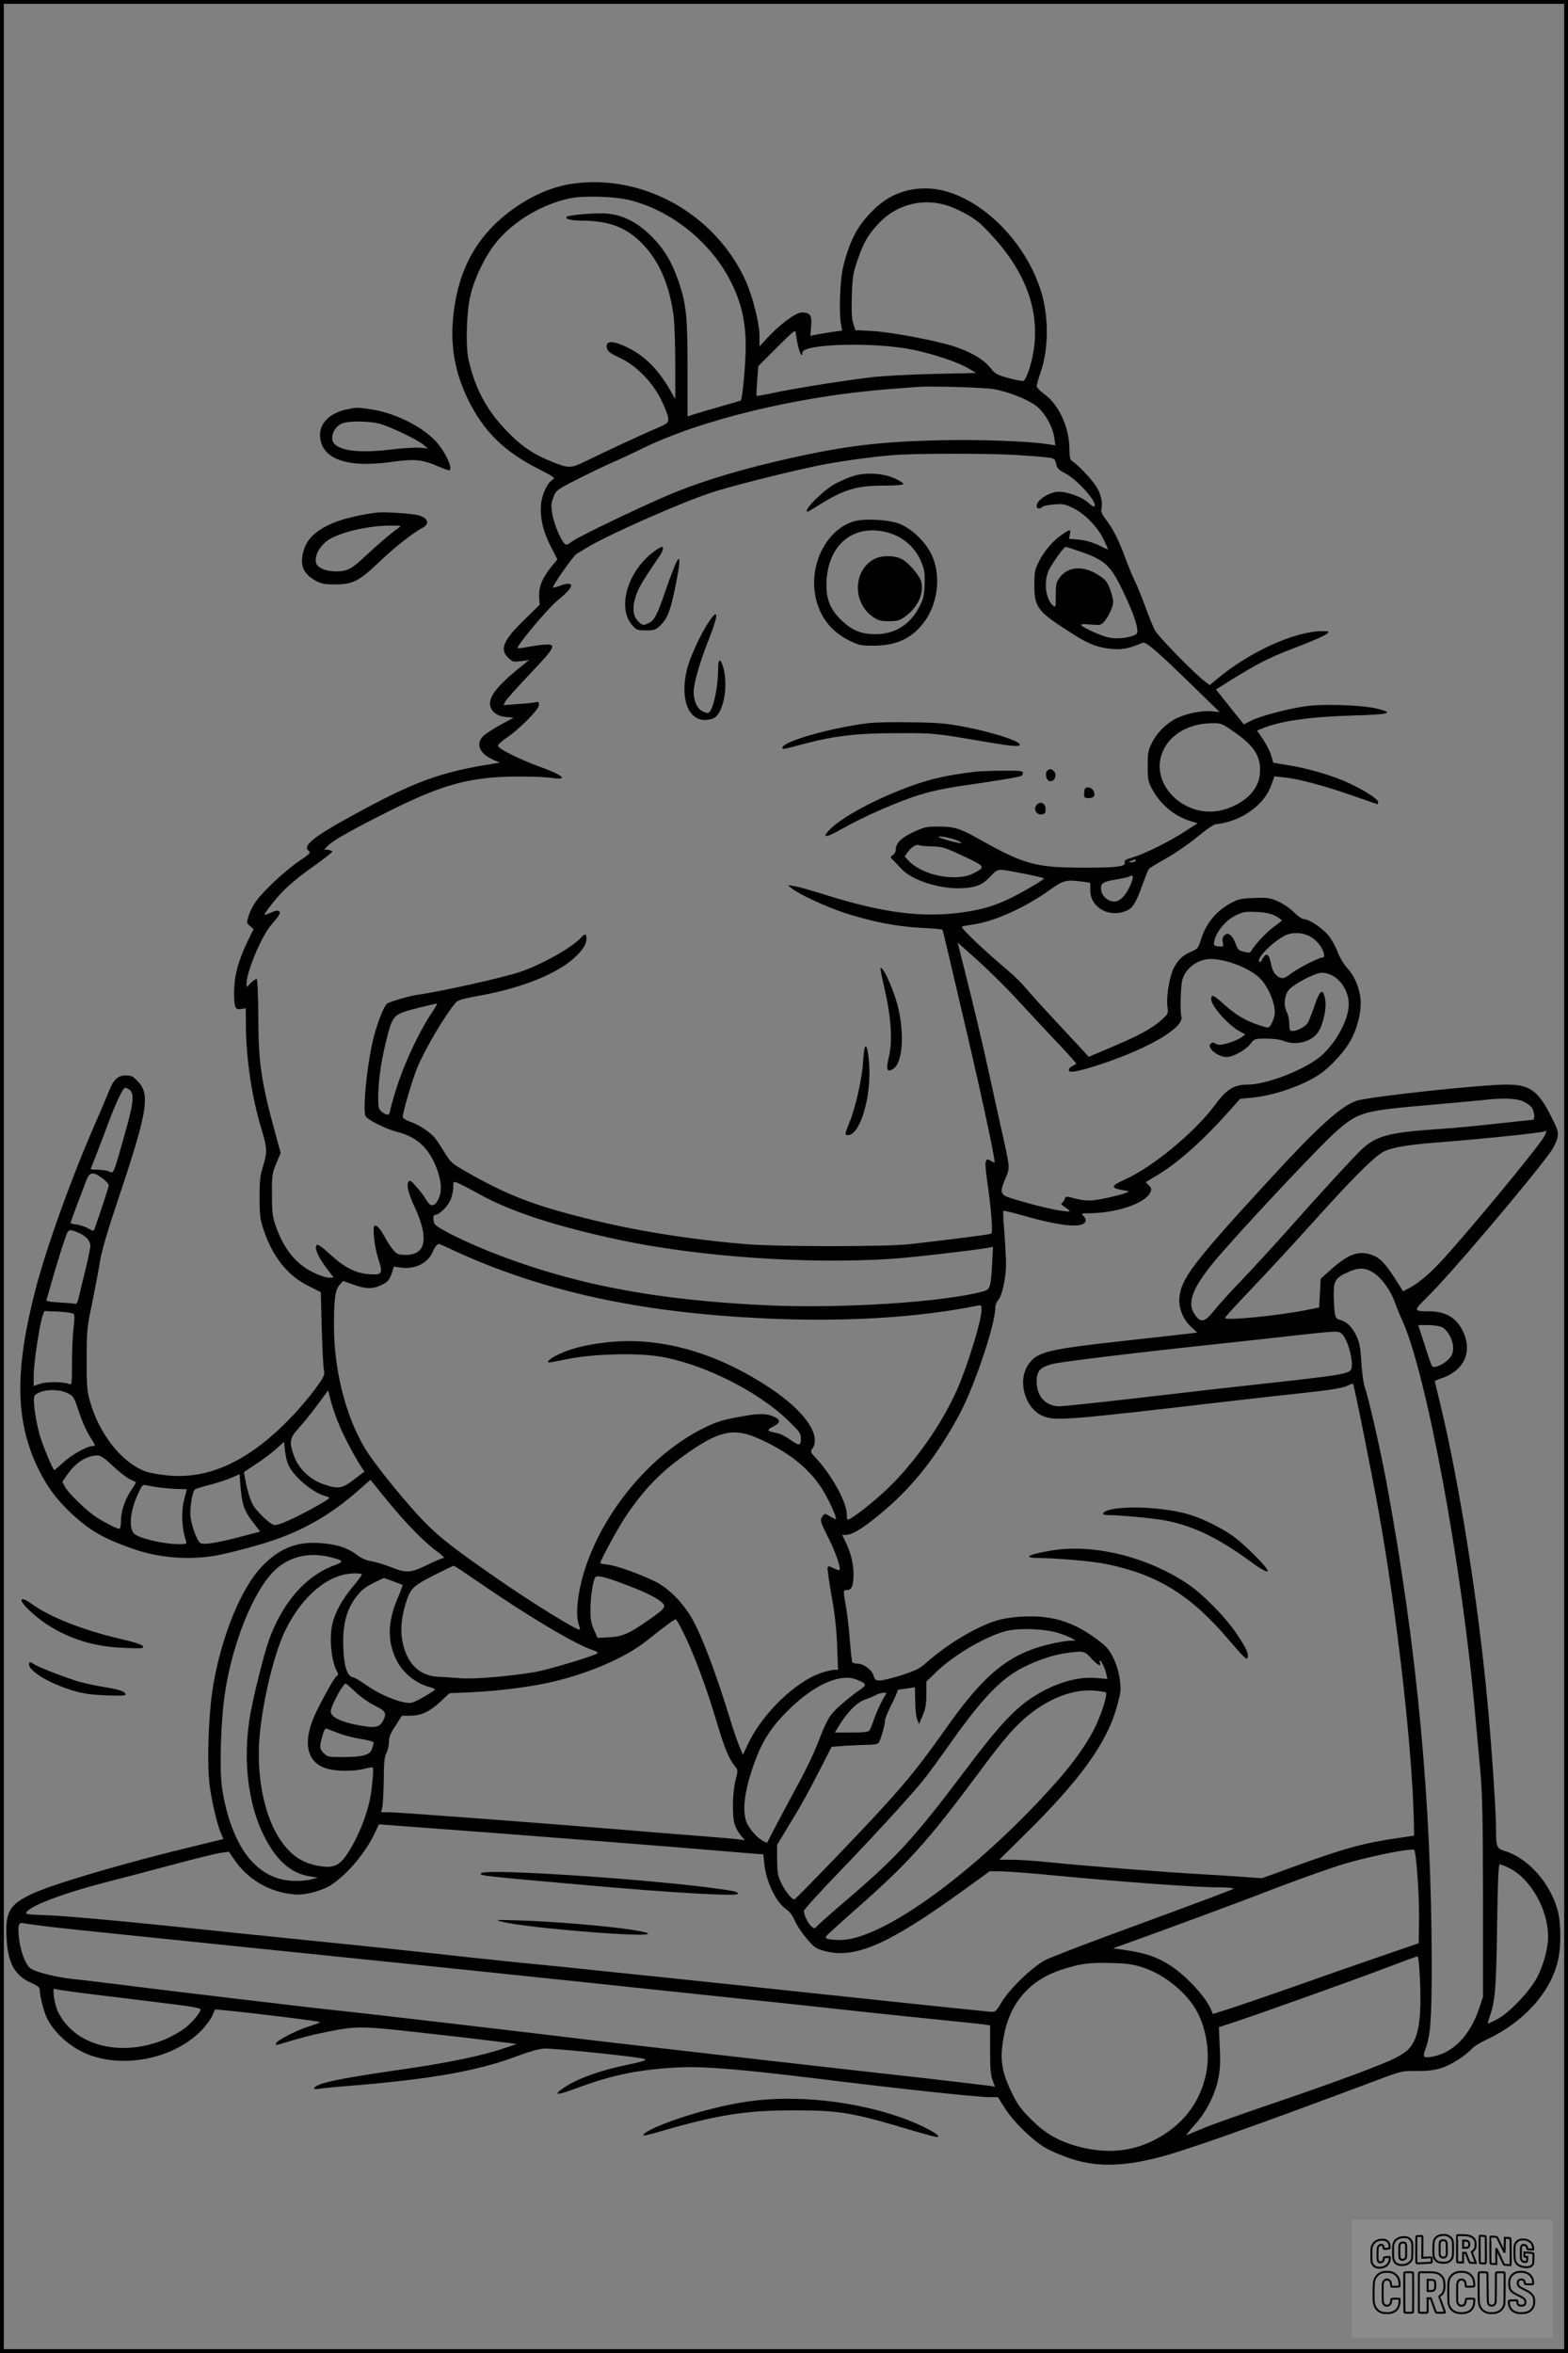 <?xml version="1.0" encoding="UTF-8"?>
<svg xmlns="http://www.w3.org/2000/svg" version="1.0" width="1024pt" height="1536pt" viewBox="0 0 1024 1536" preserveAspectRatio="xMidYMid meet">
  <rect x="0" y="0" width="1024" height="1536" fill="#808080" stroke="none"/>
  <g transform="translate(0.00 0.00) scale(1)">
    <g transform="translate(0,1536) scale(0.1,-0.1)" fill="#000000" stroke="none">
      <path d="M3734 14160 c-167 -24 -349 -119 -493 -255 -164 -156 -255 -352 -281 -611 -20 -192 11 -365 95 -539 101 -208 236 -342 458 -454 103 -53 115 -61 98 -71 -34 -18 -70 -92 -77 -157 -9 -88 11 -179 62 -279 l44 -85 -42 -52 c-58 -74 -80 -127 -77 -192 l3 -53 -102 -100 c-136 -132 -160 -191 -103 -246 28 -27 34 -28 83 -22 l53 7 -35 -28 c-154 -122 -220 -198 -220 -254 0 -48 39 -82 101 -89 l54 -5 -82 -44 c-45 -25 -96 -57 -113 -72 -57 -52 -32 -117 62 -159 l42 -18 -40 -7 c-353 -55 -525 -119 -949 -353 -232 -128 -301 -186 -259 -216 15 -12 9 -19 -61 -66 -89 -60 -229 -190 -282 -262 -19 -27 -42 -70 -49 -96 -14 -45 -14 -48 9 -67 l23 -20 -37 -76 c-63 -129 -90 -229 -90 -337 0 -103 6 -116 51 -108 l25 4 1 -126 c3 -215 39 -454 100 -657 39 -128 40 -155 13 -244 -20 -64 -24 -96 -24 -211 1 -121 4 -143 29 -215 59 -174 158 -295 293 -361 l78 -39 6 -235 c4 -129 10 -252 14 -272 7 -34 3 -43 -56 -124 -35 -48 -105 -132 -157 -185 -276 -288 -541 -411 -820 -379 -49 5 -107 16 -129 24 -158 56 -310 249 -369 471 -16 58 -19 104 -18 265 0 184 2 205 37 370 19 96 43 219 51 272 10 62 47 188 101 349 208 618 229 732 146 819 -32 34 -44 40 -80 40 -51 0 -81 -28 -110 -104 -11 -28 -47 -114 -81 -191 -158 -358 -327 -826 -401 -1113 -131 -511 -129 -836 10 -1137 58 -124 119 -211 213 -301 128 -122 216 -174 412 -243 162 -57 335 -74 513 -51 98 14 351 81 463 125 184 70 339 165 495 301 l84 74 104 -128 c124 -152 243 -275 328 -337 34 -25 55 -45 47 -45 -8 0 -56 -20 -107 -45 -110 -54 -137 -55 -238 -15 -41 16 -98 34 -126 38 -36 6 -67 19 -99 44 -61 47 -140 70 -253 76 -146 7 -257 -40 -367 -156 -132 -139 -258 -444 -314 -764 -32 -185 -44 -507 -25 -662 14 -108 53 -273 76 -318 8 -17 14 -32 13 -33 -2 -1 -84 -21 -183 -45 -463 -111 -935 -250 -1071 -315 -143 -69 -170 -116 -161 -285 8 -166 53 -247 165 -296 44 -20 52 -28 52 -50 0 -35 28 -141 47 -179 54 -107 169 -203 292 -245 237 -79 537 -12 711 160 30 30 64 75 75 99 l19 44 66 -6 c158 -15 620 -71 620 -77 0 -3 -33 -16 -72 -28 -83 -26 -209 -91 -216 -111 -3 -10 1 -12 14 -8 161 48 217 63 314 82 199 41 228 40 630 -5 201 -22 421 -48 490 -57 l125 -16 -84 -28 c-144 -49 -376 -97 -666 -138 -318 -46 -480 -75 -536 -98 -45 -17 -52 -37 -11 -29 15 3 113 13 217 21 528 43 839 99 1090 196 66 25 133 44 168 46 46 4 487 -40 636 -63 50 -8 28 -18 -94 -43 -162 -33 -314 -86 -398 -140 -91 -58 -70 -64 56 -17 248 93 425 129 697 141 143 7 416 -16 855 -70 513 -64 1076 -125 1156 -125 l56 0 47 -74 c53 -85 175 -204 260 -255 31 -19 103 -50 159 -69 166 -58 341 -57 577 3 172 43 611 198 1430 505 162 61 167 62 260 61 71 -1 113 4 162 19 64 20 160 81 203 129 11 12 51 37 90 55 243 113 420 307 469 516 22 91 21 249 -2 331 -49 177 -190 336 -339 384 -61 20 -63 24 -63 155 0 100 -29 532 -55 810 -60 652 -184 1436 -309 1954 -20 82 -36 149 -36 151 0 1 26 12 58 23 135 50 187 170 128 297 -43 93 -113 135 -228 135 -98 0 -98 4 -6 94 141 137 670 760 803 945 21 29 41 71 46 94 7 38 3 51 -39 135 -86 172 -141 212 -294 212 -165 0 -899 -79 -979 -106 -100 -32 -256 -174 -568 -514 -503 -547 -578 -647 -589 -774 -5 -67 25 -142 79 -190 l38 -35 -42 -5 c-23 -3 -208 -24 -411 -46 -532 -59 -590 -73 -650 -157 -73 -105 -24 -284 91 -335 82 -36 142 -31 1248 98 165 19 363 41 440 49 196 21 275 34 309 51 16 8 30 13 32 11 7 -7 120 -570 168 -837 118 -656 218 -1537 229 -2009 l2 -104 -115 -17 c-222 -33 -342 -66 -672 -186 l-207 -75 -138 10 c-76 5 -190 13 -253 16 -208 11 -771 55 -963 75 -104 11 -228 20 -275 20 l-86 0 155 153 c372 365 551 612 615 854 25 91 26 104 16 175 -13 91 -56 183 -104 222 -173 142 -323 194 -528 183 -66 -3 -131 -13 -175 -27 -135 -42 -322 -155 -458 -276 -39 -35 -69 -50 -158 -79 -60 -19 -124 -35 -142 -35 -28 0 -34 4 -42 32 -12 38 -65 78 -106 78 -15 0 -30 4 -33 9 -3 4 -10 69 -16 142 -5 74 -17 172 -25 219 -19 107 -19 110 4 110 33 0 45 28 45 104 0 71 -19 146 -56 219 l-18 37 22 0 c41 1 102 36 203 118 219 176 379 373 537 662 98 179 237 590 238 704 0 17 9 39 20 51 24 26 50 145 50 233 0 36 -5 129 -11 205 -6 76 -9 140 -7 143 3 2 53 -9 112 -26 277 -80 426 -92 426 -34 0 7 -7 20 -16 28 -14 15 -11 16 35 16 179 0 371 64 403 136 10 21 8 28 -9 46 l-21 21 80 48 c132 80 292 222 460 410 l77 86 73 7 c143 13 331 77 441 150 79 52 178 162 216 240 46 94 67 204 53 279 -14 74 -43 135 -87 181 -18 19 -44 63 -57 96 -12 34 -39 82 -58 108 -37 49 -130 112 -165 112 -11 0 -40 20 -64 44 -24 25 -70 56 -103 71 -54 24 -69 26 -156 23 -78 -2 -106 -8 -142 -27 -105 -54 -173 -135 -207 -245 -17 -54 -21 -60 -63 -78 -57 -25 -86 -52 -115 -108 -28 -55 -49 -187 -41 -251 6 -46 6 -48 -41 -89 -63 -55 -137 -96 -320 -174 l-153 -65 -47 52 c-27 28 -106 114 -178 191 -71 76 -153 167 -181 200 -28 34 -80 86 -115 115 -154 129 -319 285 -307 292 7 3 37 9 66 13 137 17 342 108 504 224 93 67 110 71 222 56 l46 -7 0 -47 c0 -114 121 -183 235 -136 43 18 64 53 106 170 18 50 36 96 42 103 5 7 54 37 110 68 56 31 148 94 204 140 62 51 111 85 125 85 13 0 46 6 74 14 131 35 246 130 284 235 l23 63 66 -7 c93 -10 260 -54 445 -119 88 -31 161 -56 163 -56 2 0 3 6 3 14 0 22 -115 93 -230 141 -95 40 -251 84 -359 100 -52 8 -95 16 -96 17 -1 2 -7 23 -14 48 -7 25 -31 71 -52 103 l-40 58 33 13 c115 49 313 77 587 85 249 7 284 17 159 46 -96 23 -350 31 -460 15 -120 -17 -296 -64 -354 -93 l-51 -26 -91 114 -91 114 102 64 c158 98 242 142 372 192 166 64 238 95 255 111 12 12 7 14 -35 14 -179 0 -480 -138 -689 -314 l-46 -38 -32 24 c-72 55 -307 296 -326 334 -12 22 -40 92 -63 155 -23 63 -54 139 -69 169 -15 30 -42 96 -60 145 -42 115 -79 189 -125 250 -30 39 -36 53 -31 79 8 44 -7 100 -41 149 -33 48 -107 126 -143 151 -23 15 -25 23 -26 89 -2 142 -72 291 -170 359 -24 18 -44 39 -44 47 0 8 11 48 25 88 54 155 55 364 4 530 -113 366 -457 673 -754 673 -129 0 -240 -44 -332 -132 -109 -104 -160 -197 -205 -373 -22 -85 -30 -299 -16 -381 l8 -42 -73 -10 c-39 -6 -86 -14 -104 -18 l-31 -6 5 62 c7 72 -6 90 -61 90 -39 0 -140 -75 -220 -161 l-56 -60 0 68 c0 81 -44 256 -89 357 -198 439 -672 704 -1137 636z m389 -109 c283 -75 541 -293 664 -559 58 -124 83 -244 83 -391 0 -108 -21 -348 -32 -355 -2 -2 -64 -20 -138 -41 -74 -21 -152 -44 -172 -51 l-38 -13 0 313 c0 345 -8 419 -59 570 -43 125 -94 211 -176 293 -91 91 -185 139 -290 149 -67 6 -251 -9 -264 -21 -13 -14 28 -25 94 -25 187 -1 301 -45 408 -160 106 -111 172 -271 197 -470 5 -46 10 -186 10 -310 l0 -225 -33 57 c-76 133 -163 222 -272 276 -103 52 -154 51 -141 -2 5 -20 23 -34 84 -62 110 -52 212 -157 271 -276 24 -49 44 -102 45 -119 1 -30 -3 -33 -74 -64 -90 -38 -353 -160 -468 -217 -94 -46 -108 -46 -218 -2 -106 42 -183 91 -262 168 -153 148 -236 294 -283 501 -18 82 -13 300 11 407 26 118 99 270 175 361 112 135 295 244 475 282 94 20 302 13 403 -14z m2041 -26 c75 -20 178 -74 237 -124 25 -22 78 -78 118 -125 226 -266 293 -547 200 -834 -12 -35 -27 -66 -34 -68 -7 -3 -51 5 -99 18 -72 20 -89 29 -110 57 -45 60 -127 111 -246 150 -114 37 -409 93 -530 100 l-114 6 -14 45 c-10 32 -12 84 -9 180 4 118 8 147 36 228 38 114 68 167 137 241 110 119 271 167 428 126z m-952 -923 c12 -53 28 -79 28 -44 0 59 478 71 727 18 140 -30 292 -81 361 -123 l47 -28 -280 -6 c-159 -4 -338 -13 -415 -23 -188 -23 -494 -72 -625 -100 -60 -13 -112 -22 -114 -20 -2 2 0 46 4 99 l7 95 121 121 c116 115 122 120 124 93 2 -16 8 -53 15 -82z m1276 -282 c93 -16 220 -65 277 -108 58 -44 111 -138 121 -213 l6 -46 -53 8 c-121 19 -454 31 -699 25 -396 -9 -625 -37 -997 -121 -280 -63 -524 -135 -718 -212 -167 -66 -619 -281 -683 -324 -44 -30 -46 -30 -60 -12 -29 37 -64 126 -75 187 -9 54 -8 70 7 110 17 44 21 48 144 111 70 36 174 86 232 112 58 25 143 65 190 88 386 193 1026 348 1625 395 77 6 160 12 185 14 79 7 433 -3 498 -14z m147 -430 c83 -5 173 -12 202 -16 49 -6 52 -8 60 -42 7 -30 17 -40 58 -61 81 -41 216 -194 192 -217 -4 -4 -22 7 -41 25 -36 35 -134 71 -192 71 -59 0 -144 -54 -144 -92 0 -20 20 -24 37 -7 6 6 41 14 77 16 57 5 72 2 123 -23 77 -37 160 -123 200 -204 17 -36 30 -66 29 -67 -1 -1 -28 11 -61 28 -40 19 -83 31 -127 36 l-67 6 6 28 c7 36 2 36 -52 -1 -59 -40 -119 -111 -152 -179 -24 -48 -28 -68 -28 -146 0 -153 18 -176 255 -326 106 -67 164 -88 260 -96 61 -5 111 6 191 41 22 9 84 -44 319 -272 l185 -180 -55 5 c-63 6 -169 -16 -231 -48 -63 -32 -126 -95 -156 -158 -25 -49 -28 -67 -28 -151 0 -85 3 -101 28 -149 55 -103 147 -180 255 -212 l43 -13 -83 -54 c-100 -65 -261 -145 -341 -169 -46 -13 -56 -20 -52 -34 9 -26 -58 -34 -280 -33 -301 1 -376 21 -665 183 -129 73 -167 85 -265 85 -83 1 -96 -2 -169 -35 -81 -38 -116 -73 -116 -116 0 -13 -9 -28 -19 -35 -19 -12 -19 -12 2 -33 12 -12 35 -37 52 -55 68 -76 255 -136 398 -128 95 5 135 22 189 81 30 33 43 40 70 39 37 -2 268 -48 275 -56 6 -6 -132 -87 -222 -131 -102 -49 -177 -71 -296 -89 -271 -40 -533 -7 -929 119 -80 25 -163 48 -185 51 l-40 6 25 -21 c47 -38 225 -121 348 -161 172 -56 342 -89 500 -97 73 -3 135 -9 137 -13 2 -3 15 -56 29 -116 14 -60 48 -206 76 -324 129 -544 244 -1070 235 -1078 -2 -2 -12 2 -24 10 -40 25 -43 1 -22 -148 26 -183 36 -320 24 -327 -9 -6 -238 -35 -533 -69 -152 -17 -861 -17 -1065 0 -379 32 -727 88 -1049 169 -337 84 -509 150 -765 295 -108 61 -117 68 -154 129 -21 35 -49 78 -62 95 -30 40 -105 90 -167 112 -27 9 -48 23 -48 30 0 32 65 252 96 325 56 131 183 344 251 423 14 16 51 26 168 47 261 48 485 137 601 240 59 53 84 92 84 132 0 31 -11 32 -36 4 -59 -65 -256 -176 -399 -224 -114 -38 -516 -128 -675 -150 -43 -6 -158 -39 -190 -55 -19 -9 -60 -111 -88 -215 -43 -164 -76 -481 -54 -522 13 -24 137 -85 206 -102 126 -31 206 -104 256 -233 34 -89 38 -156 12 -208 -24 -49 -52 -50 -78 -3 -12 21 -41 60 -65 86 -36 42 -44 46 -52 32 -13 -24 -1 -73 39 -160 97 -209 77 -317 -57 -317 -49 1 -57 4 -82 34 -16 18 -43 60 -60 93 -19 35 -40 61 -51 63 -17 4 -18 -2 -14 -70 3 -40 15 -105 28 -144 32 -99 27 -108 -58 -102 -91 7 -160 42 -255 129 -55 50 -81 69 -89 61 -17 -17 9 -77 63 -148 l48 -64 -33 0 c-18 0 -65 16 -103 35 -112 56 -188 150 -241 298 -22 63 -26 88 -26 207 -1 127 1 139 28 205 l29 69 -17 61 c-111 402 -128 510 -129 827 -1 148 -6 248 -11 248 -6 0 -23 -12 -38 -27 l-28 -27 0 25 c1 76 96 304 158 377 60 71 66 82 55 93 -8 8 -25 5 -57 -10 -53 -23 -52 -21 16 66 65 83 137 147 274 244 63 45 114 85 114 90 0 4 -12 9 -26 11 l-27 3 27 27 c36 35 176 113 411 230 288 143 452 195 667 213 106 9 311 7 381 -3 113 -17 77 17 -78 73 -130 47 -269 116 -272 135 -2 9 20 30 50 50 84 55 217 189 217 218 0 20 -4 23 -22 18 -13 -3 -65 -9 -117 -12 l-93 -7 12 24 c7 13 80 95 162 181 167 176 177 195 92 190 -27 -2 -78 -9 -112 -16 -34 -7 -62 -10 -62 -6 0 23 197 258 262 311 62 51 87 79 88 97 0 16 -33 15 -77 -3 -20 -8 -38 -13 -41 -10 -8 7 131 206 153 219 11 7 44 27 73 44 142 85 594 285 806 356 106 36 449 123 671 171 128 28 365 62 515 74 148 12 626 12 805 1z m401 -624 c180 -61 214 -91 297 -263 78 -161 111 -268 87 -283 -37 -23 -122 -34 -177 -22 -55 11 -183 70 -183 84 0 4 29 5 65 1 59 -5 66 -4 85 18 30 34 60 99 60 131 0 15 -9 52 -21 83 -18 48 -28 60 -77 92 -96 62 -196 56 -250 -15 -24 -32 -27 -43 -27 -118 0 -80 -1 -82 -19 -66 -48 43 -61 154 -27 229 21 45 99 153 110 153 4 0 39 -11 77 -24z m1028 -1187 c130 -91 172 -159 164 -268 -7 -101 -88 -187 -218 -231 -265 -90 -531 174 -404 400 55 98 172 158 310 159 58 1 64 -1 148 -60z m-1816 -704 c19 -9 33 -17 31 -19 -5 -6 -140 31 -148 40 -10 11 78 -5 117 -21z m-164 -40 c74 -2 82 -4 244 -81 104 -50 106 -56 30 -95 -112 -57 -331 -15 -423 81 l-27 29 22 31 c23 32 58 52 74 42 5 -3 41 -6 80 -7z m1331 -95 c-3 -5 -16 -10 -28 -9 -21 0 -21 1 -2 9 28 12 37 12 30 0z m-42 -177 c-36 -72 -79 -101 -124 -83 -37 16 -59 46 -59 82 0 34 18 44 105 58 38 6 76 15 84 20 27 15 25 -16 -6 -77z m955 -181 c23 -13 42 -26 42 -30 -1 -4 -23 -23 -51 -42 -44 -31 -126 -118 -148 -158 -7 -12 -16 -13 -47 -5 -34 7 -41 14 -55 53 -21 57 -50 78 -73 54 -12 -12 -15 -25 -11 -46 7 -28 6 -29 -27 -26 -29 3 -33 6 -29 28 9 63 74 143 146 177 43 21 61 23 130 20 57 -2 92 -10 123 -25z m222 -132 c44 -22 85 -71 95 -112 5 -21 3 -28 -7 -28 -24 0 -170 -75 -212 -109 -28 -22 -45 -29 -60 -25 -34 10 -56 41 -65 90 -11 59 -27 76 -46 50 -8 -10 -16 -24 -18 -30 -2 -6 -8 -7 -13 -3 -21 20 90 132 170 171 43 21 109 20 156 -4z m-1937 -383 c121 -131 243 -261 351 -376 37 -40 66 -74 65 -75 -2 -2 -14 -9 -26 -15 -13 -6 -23 -18 -23 -26 0 -22 60 -11 218 41 310 103 538 239 517 308 -9 32 -5 196 6 238 20 77 101 137 184 138 90 0 224 -47 302 -107 73 -56 135 -203 114 -272 -6 -20 -17 -45 -24 -55 -13 -18 -15 -18 -78 3 -86 29 -152 68 -226 135 -67 62 -83 68 -83 33 0 -45 116 -174 190 -212 l33 -17 -23 -18 c-28 -21 -112 -50 -144 -50 -12 0 -26 4 -32 10 -5 5 -15 6 -24 0 -37 -23 39 -90 102 -90 40 0 124 46 153 84 27 36 28 36 105 36 46 0 92 -6 113 -15 80 -33 187 -5 227 60 33 53 55 158 44 213 -14 74 -34 62 -69 -43 -17 -49 -37 -100 -45 -113 -17 -25 -68 -52 -99 -52 -18 0 -21 6 -21 48 -1 26 -7 58 -15 72 -23 41 -19 108 10 146 29 38 173 114 216 114 101 0 188 -112 176 -227 -11 -107 -102 -259 -200 -332 -111 -84 -343 -171 -456 -171 -91 0 -140 -29 -214 -130 -132 -179 -407 -407 -591 -490 -93 -42 -95 -54 -14 -69 l43 -8 -30 -13 c-16 -6 -75 -21 -130 -33 -101 -20 -128 -19 -232 9 -17 5 -25 1 -30 -12 -3 -11 -11 -22 -17 -27 -8 -5 -6 -10 4 -16 8 -6 24 -17 35 -26 19 -15 17 -16 -35 -10 -59 7 -200 41 -320 78 -90 27 -94 38 -55 132 32 75 33 64 -28 335 -25 113 -60 270 -77 350 -39 179 -108 471 -164 691 l-42 166 124 -110 c67 -60 173 -164 235 -230z m-3783 -103 c-87 -125 -191 -346 -243 -514 -20 -63 -37 -126 -39 -139 -4 -33 -19 -36 -51 -11 -25 20 -27 27 -27 93 0 101 16 223 47 352 41 172 50 186 138 215 33 11 169 44 198 49 4 0 -6 -19 -23 -45z m-1990 -514 c39 -21 35 -81 -20 -275 -79 -281 -78 -277 -103 -264 -11 7 -45 12 -74 13 -29 0 -52 3 -51 6 7 13 81 206 127 329 42 112 86 201 99 201 2 0 12 -5 22 -10z m9106 -79 c23 -10 49 -29 58 -42 17 -25 22 -79 6 -79 -5 0 -107 -11 -227 -24 -120 -14 -292 -30 -383 -36 -326 -22 -407 -43 -502 -128 -46 -42 -255 -268 -498 -542 -91 -102 -224 -247 -297 -323 -73 -75 -153 -165 -179 -198 -57 -71 -84 -76 -122 -19 -50 73 -18 163 114 328 133 165 707 778 818 873 142 122 168 129 636 169 135 12 277 25 315 29 128 15 216 12 261 -8z m140 -228 c-28 -53 -375 -478 -615 -751 -117 -133 -197 -204 -277 -245 l-31 -16 -58 91 c-66 100 -97 130 -151 148 -85 28 -153 2 -274 -108 l-55 -49 -5 -94 -5 -94 -85 -17 c-186 -37 -530 -71 -530 -51 0 5 80 92 177 194 97 101 286 306 419 454 241 267 369 395 436 435 47 27 151 46 328 60 292 22 719 66 728 75 13 13 12 -6 -2 -32z m-9418 -274 c23 -17 42 -38 42 -46 0 -12 -44 -147 -95 -291 -3 -9 -13 -7 -37 8 -18 11 -52 22 -75 26 -24 3 -43 8 -43 10 0 4 83 226 105 282 21 52 44 55 103 11z m2463 -105 c207 -114 498 -209 914 -298 515 -109 1212 -159 1770 -124 124 7 578 60 645 74 l25 5 -6 -113 c-8 -152 -13 -165 -58 -178 -252 -69 -902 -112 -1385 -92 -751 33 -1292 136 -1836 351 -184 74 -358 161 -364 185 -10 36 -7 56 8 56 24 0 78 52 97 95 10 22 19 59 19 82 0 42 0 42 28 32 15 -6 79 -39 143 -75z m-2623 -249 c52 -22 82 -54 82 -86 0 -15 -13 -80 -29 -146 -16 -65 -36 -145 -43 -178 -10 -44 -17 -59 -28 -56 -8 2 -55 6 -103 9 -62 3 -87 8 -84 16 3 7 15 48 27 91 38 140 102 340 112 353 13 16 21 15 66 -3z m2440 -111 c603 -281 1273 -423 2138 -454 480 -17 924 12 1292 86 31 6 32 5 32 -28 0 -67 -87 -351 -157 -513 -99 -226 -271 -473 -454 -650 -96 -92 -240 -205 -263 -205 -3 0 -6 16 -6 35 0 77 -96 253 -199 364 -38 40 -40 45 -26 64 61 87 -51 247 -276 396 -345 229 -702 332 -1041 301 -135 -13 -242 -37 -329 -76 -54 -24 -88 -49 -78 -58 2 -2 56 8 119 21 157 34 448 43 601 19 282 -45 641 -222 844 -417 78 -75 85 -85 85 -120 0 -49 -11 -49 -74 -4 -27 19 -65 38 -85 41 -62 11 -67 19 -25 40 54 26 55 47 4 68 -50 20 -91 20 -205 0 -121 -21 -168 -35 -255 -79 -339 -170 -645 -535 -769 -915 -48 -148 -65 -302 -41 -366 6 -15 8 -29 6 -32 -11 -10 -297 166 -526 324 -263 182 -362 257 -457 348 -118 113 -359 407 -423 517 -127 216 -201 516 -199 809 0 165 9 223 38 254 l22 24 67 -24 c80 -28 124 -30 177 -5 48 21 58 34 75 84 l12 39 48 -7 c91 -12 175 30 206 103 12 31 29 51 42 52 2 0 38 -16 80 -36z m6024 -154 c54 -36 110 -114 137 -190 10 -30 32 -84 49 -120 157 -344 391 -1603 476 -2575 9 -93 23 -255 33 -360 14 -157 17 -301 18 -835 l0 -645 -27 -81 c-59 -172 -168 -284 -301 -309 -62 -12 -69 -4 -47 52 32 85 40 194 40 551 -1 1050 -94 2047 -291 3122 -42 227 -121 576 -146 644 -8 23 -19 96 -22 162 -7 104 -12 130 -35 178 -28 57 -63 90 -108 101 -21 5 -27 14 -32 52 -3 25 -6 78 -6 117 0 86 13 105 90 140 75 34 116 33 172 -4z m-8491 -267 c7 -7 7 -36 -1 -94 -5 -46 -10 -148 -10 -227 0 -134 -1 -144 -17 -137 -36 16 -147 17 -190 2 l-43 -15 0 73 c0 76 40 338 59 389 l11 28 90 -4 c50 -2 95 -9 101 -15z m8937 -87 c37 -19 72 -84 72 -135 0 -30 -7 -48 -27 -71 -36 -38 -97 -65 -111 -47 -5 7 -27 69 -49 140 l-41 127 65 0 c35 0 76 -6 91 -14z m-650 -49 c41 -44 77 -202 53 -231 -20 -24 -90 -36 -501 -81 -223 -24 -619 -69 -880 -100 -261 -30 -495 -55 -520 -55 -90 0 -150 64 -150 161 0 69 22 94 103 115 59 15 518 71 1062 129 187 20 432 47 545 60 268 29 262 29 288 2z m-8323 -383 c32 -17 40 -28 60 -89 28 -88 56 -151 89 -204 31 -48 31 -51 8 -51 -34 0 -140 -60 -193 -110 -29 -27 -54 -49 -55 -47 -13 16 -61 127 -84 196 -35 102 -60 275 -43 292 40 40 152 47 218 13z m1776 -220 c37 -84 100 -202 142 -265 l17 -25 -68 -52 c-80 -61 -103 -64 -202 -30 -87 31 -159 100 -189 181 -34 93 -30 120 31 186 28 31 83 98 121 150 l70 95 19 -75 c11 -41 37 -115 59 -165z m2720 -69 c196 -84 340 -196 427 -333 40 -63 92 -175 92 -198 0 -3 -17 4 -37 16 -35 21 -38 21 -50 4 -20 -27 -17 -36 39 -147 51 -102 85 -207 67 -207 -6 0 -23 7 -40 15 -23 13 -30 13 -34 3 -3 -7 9 -89 25 -183 22 -118 33 -218 37 -327 l6 -158 -25 0 c-13 0 -52 -10 -87 -21 -170 -58 -391 -274 -480 -472 l-29 -62 -21 49 c-12 27 -40 108 -62 180 -92 301 -189 558 -253 666 -60 102 -149 191 -233 234 -98 49 -251 104 -311 112 -29 3 -52 8 -52 10 0 17 121 239 166 305 118 174 224 285 379 396 222 160 320 184 476 118z m-3058 -177 c32 -75 161 -184 242 -204 14 -3 25 -9 25 -13 0 -9 -154 -95 -253 -141 -59 -27 -96 -39 -110 -34 -31 10 -116 93 -137 134 -19 38 -35 91 -49 164 l-8 46 82 55 c46 30 105 75 131 99 l49 44 6 -57 c3 -31 13 -73 22 -93z m-1149 -5 c40 -38 90 -77 112 -88 21 -10 40 -20 42 -21 1 -1 -13 -26 -33 -55 -42 -64 -65 -134 -65 -201 0 -28 -5 -48 -11 -48 -14 0 -92 39 -147 74 -59 37 -185 158 -207 199 l-18 34 32 46 c53 78 125 124 195 126 22 1 45 -14 100 -66z m857 -263 c15 -43 33 -73 76 -126 l32 -42 -117 -31 c-172 -45 -257 -58 -276 -42 -20 16 -52 103 -61 164 -8 52 10 171 29 185 6 4 51 18 99 30 48 13 111 33 140 46 l52 23 6 -86 c4 -47 13 -102 20 -121z m-551 120 c41 -5 99 -10 128 -10 28 0 52 -1 52 -2 0 -2 -7 -28 -15 -58 -23 -84 -19 -190 9 -277 7 -22 5 -23 -46 -23 -97 0 -254 36 -290 67 -39 34 -30 145 23 261 23 51 32 62 47 58 10 -3 51 -10 92 -16z m1110 -453 c96 -23 100 -31 32 -56 -185 -67 -339 -244 -427 -491 -31 -88 -98 -355 -120 -479 -50 -283 -19 -575 85 -787 80 -164 178 -253 301 -272 l54 -9 -45 -12 c-25 -7 -77 -11 -120 -9 -125 6 -231 69 -311 184 -73 107 -127 263 -150 432 -17 126 -6 443 21 616 49 319 180 646 313 784 93 97 225 132 367 99z m963 -156 c321 -223 653 -421 760 -453 23 -7 34 -15 29 -20 -16 -16 -321 -108 -410 -123 -155 -27 -402 -48 -487 -40 -44 3 -107 8 -140 9 -112 5 -189 68 -225 185 -26 81 -25 165 0 260 35 129 47 143 190 216 69 35 128 64 133 64 4 1 71 -44 150 -98z m-750 43 c3 -3 -23 -40 -59 -82 -68 -80 -116 -167 -133 -242 -22 -94 -8 -240 29 -309 10 -19 10 -25 -1 -32 -14 -8 -77 -119 -130 -226 -97 -197 -72 -337 65 -378 62 -19 175 -19 244 -2 28 8 54 12 57 9 6 -7 -3 -118 -16 -192 -23 -127 -93 -293 -163 -389 -47 -64 -87 -77 -178 -61 -85 16 -147 50 -203 112 -117 130 -185 358 -185 622 0 231 87 631 177 811 112 223 282 362 444 364 25 1 48 -2 52 -5z m1698 -59 c140 -52 214 -87 255 -120 39 -31 30 -44 -77 -118 -132 -92 -173 -110 -260 -115 l-76 -4 -24 53 c-19 44 -24 70 -23 139 0 73 16 177 31 203 9 16 59 5 174 -38z m-1494 13 c32 -12 60 -23 62 -24 2 -2 -12 -41 -32 -87 -64 -149 -68 -272 -14 -391 43 -94 130 -166 230 -191 15 -4 27 -10 27 -14 0 -8 -118 -77 -147 -85 -49 -15 -204 44 -307 118 -33 24 -70 45 -81 47 -38 7 -59 73 -63 194 -6 163 26 268 106 357 31 34 58 51 159 97 0 1 27 -9 60 -21z m1908 -360 c69 -148 142 -345 206 -560 50 -169 78 -237 119 -288 20 -25 20 -27 4 -90 -21 -79 -24 -239 -5 -293 7 -21 25 -52 39 -69 l27 -31 -50 7 c-28 3 -138 13 -245 21 -107 8 -330 26 -495 40 -534 44 -1476 115 -1532 115 l-55 0 8 28 c4 15 9 95 10 177 1 118 4 156 17 180 9 17 17 49 17 73 0 33 9 56 43 107 l42 65 55 0 c72 1 127 27 198 93 l57 54 140 6 c164 8 343 29 481 57 259 53 521 163 665 278 116 92 183 142 192 142 5 0 32 -51 62 -112z m2437 22 c35 -11 74 -27 88 -35 l25 -14 -35 -1 c-19 0 -74 -9 -122 -20 -267 -59 -431 -188 -674 -530 -182 -256 -249 -341 -411 -520 -142 -158 -580 -612 -594 -618 -15 -6 -61 51 -88 108 -22 47 -25 69 -26 151 l0 96 81 134 c87 143 115 194 213 385 l62 121 91 7 c50 3 117 6 148 6 34 0 62 5 68 13 12 15 42 118 42 146 0 12 18 57 40 100 22 43 40 83 40 90 0 6 6 11 13 12 6 0 32 4 57 8 l45 7 2 -90 c0 -50 6 -104 13 -121 l12 -30 23 55 c19 43 24 73 25 139 l0 84 63 61 c119 116 336 241 467 271 85 19 247 12 332 -15z m214 -165 c40 -44 69 -59 58 -30 -4 8 -4 15 0 15 9 0 33 -52 41 -88 l7 -32 -70 6 c-128 12 -283 -35 -427 -131 -115 -76 -224 -195 -434 -475 -326 -433 -444 -562 -756 -829 -99 -84 -190 -165 -203 -178 -23 -25 -23 -25 -44 -7 -22 20 -48 73 -48 99 0 9 101 121 224 248 241 251 477 508 557 608 28 34 116 155 196 268 188 264 312 393 448 463 99 51 208 87 294 98 109 14 112 14 157 -35z m-1529 -140 c66 -28 67 -33 11 -71 -28 -19 -82 -62 -119 -95 -73 -65 -88 -90 -153 -260 -21 -53 -73 -163 -118 -245 -44 -82 -110 -204 -145 -271 l-64 -123 -28 14 c-42 22 -98 90 -110 133 -21 75 -9 179 36 318 58 179 113 271 227 387 174 178 352 259 463 213z m-3277 -79 c31 -30 83 -67 116 -84 82 -41 89 -51 70 -96 -19 -45 -46 -56 -116 -46 -146 21 -230 57 -230 98 0 34 80 182 98 182 3 0 31 -24 62 -54z m4902 -4 c13 -14 -33 -157 -80 -246 -81 -153 -202 -305 -426 -535 -478 -488 -985 -833 -1226 -835 -36 0 -73 3 -84 7 -18 7 -18 8 0 29 11 11 89 82 174 157 351 308 477 447 825 916 157 212 235 300 326 370 136 106 285 159 414 149 39 -3 73 -9 77 -12z m-1461 -54 c-16 -29 -39 -82 -52 -118 -12 -36 -27 -71 -32 -77 -7 -9 -43 -13 -117 -13 l-108 0 31 51 c55 88 114 146 165 164 26 9 58 22 72 30 14 8 35 14 48 15 l22 0 -29 -52z m-3545 -214 c34 -13 98 -29 143 -36 46 -7 81 -17 81 -24 0 -6 -5 -25 -11 -41 -13 -40 -62 -53 -194 -53 -89 0 -98 2 -120 25 -29 28 -30 43 -9 114 12 43 18 51 32 45 9 -4 45 -17 78 -30z m1074 -654 c360 -28 849 -66 1085 -85 237 -20 471 -39 520 -43 l90 -7 7 -67 c14 -119 78 -249 145 -293 19 -12 39 -40 52 -70 12 -28 46 -81 77 -117 51 -61 61 -68 120 -84 196 -53 416 43 891 386 l187 135 81 -1 c44 -1 204 -13 355 -28 408 -39 909 -76 1045 -76 69 0 115 -4 110 -9 -10 -8 -128 -53 -830 -311 -181 -67 -359 -136 -394 -153 -82 -40 -236 -187 -290 -277 -34 -58 -42 -65 -67 -63 -61 5 -1015 105 -1319 138 -176 19 -558 60 -850 90 -291 30 -573 59 -625 65 -52 5 -167 17 -255 25 -88 9 -239 25 -335 35 -324 36 -643 70 -1040 110 -217 22 -658 67 -980 101 -322 33 -658 63 -748 66 -160 6 -162 6 -145 26 41 45 262 126 526 193 76 19 261 68 411 108 151 41 298 77 328 81 l53 7 39 -57 c80 -115 207 -195 347 -216 63 -10 86 -9 151 5 43 10 96 30 124 47 111 71 231 213 294 348 l24 52 81 -6 c44 -3 375 -28 735 -55z m5967 -276 c7 -93 12 -230 10 -304 l-2 -135 -250 -86 c-137 -47 -387 -134 -555 -194 -168 -59 -358 -124 -422 -145 l-117 -37 -12 28 c-33 81 -156 215 -261 285 -99 66 -189 93 -378 115 -3 0 40 16 95 35 171 61 767 281 871 322 164 65 455 170 550 197 172 50 411 98 449 90 6 -1 15 -76 22 -171z m600 51 c140 -70 254 -272 253 -449 0 -71 -28 -176 -67 -255 -46 -94 -188 -244 -270 -285 -29 -14 -54 -26 -56 -26 -2 0 4 24 14 53 34 100 40 182 46 585 4 294 9 402 17 402 7 0 35 -11 63 -25z m-9562 -379 c66 -9 345 -38 620 -66 275 -28 673 -69 885 -91 212 -22 536 -55 720 -74 184 -19 421 -43 525 -54 105 -11 303 -32 440 -46 138 -14 441 -46 675 -71 234 -25 533 -56 665 -70 132 -13 362 -38 510 -54 411 -45 827 -88 950 -100 61 -6 126 -13 146 -16 l35 -5 0 -157 c0 -123 3 -167 16 -201 l16 -43 -36 6 c-20 3 -215 26 -432 51 -217 24 -696 78 -1065 120 -368 42 -818 94 -1000 115 -593 72 -1629 193 -1755 205 -139 14 -1198 140 -1510 180 -63 8 -160 20 -214 25 -121 13 -250 45 -287 71 -33 23 -67 116 -76 206 -7 76 -1 95 29 89 13 -3 77 -12 143 -20z m8979 -368 c10 -255 -12 -374 -82 -441 -15 -14 -54 -39 -87 -55 -95 -47 -440 -174 -805 -297 -184 -63 -380 -132 -435 -155 -55 -23 -107 -44 -115 -48 -8 -3 14 25 49 64 76 82 134 194 157 304 12 58 15 105 10 206 l-6 131 77 25 c155 50 793 278 998 356 116 44 215 81 221 81 8 1 13 -55 18 -171z m-1811 99 c130 -42 267 -148 339 -262 74 -118 104 -293 74 -435 -41 -190 -154 -335 -336 -429 -148 -76 -307 -91 -484 -47 -137 35 -225 84 -322 181 -64 63 -89 98 -122 165 -73 148 -85 230 -56 381 40 216 170 364 376 431 127 41 176 47 323 44 106 -3 144 -8 208 -29z m-6807 -182 c159 -19 371 -45 472 -58 112 -13 182 -26 182 -33 0 -22 -59 -92 -109 -128 -29 -21 -83 -52 -122 -68 -289 -121 -592 -43 -700 179 -24 49 -40 161 -22 150 6 -4 141 -23 299 -42z"></path>
      <path d="M5570 12252 c-30 -10 -80 -31 -110 -47 -81 -41 -224 -185 -185 -185 3 0 30 16 60 35 170 108 256 135 432 135 87 0 133 4 133 11 0 5 -26 22 -57 36 -77 35 -193 41 -273 15z"></path>
      <path d="M5578 11957 c-169 -48 -286 -259 -257 -465 20 -142 98 -251 225 -313 63 -31 76 -34 159 -34 153 0 258 51 338 165 86 124 102 304 39 433 -42 84 -129 167 -209 198 -72 27 -224 36 -295 16z m215 -72 c107 -28 189 -101 228 -204 17 -45 20 -72 17 -141 -3 -73 -9 -94 -38 -148 -60 -112 -158 -172 -284 -172 -87 0 -147 23 -211 82 -77 70 -108 137 -108 236 0 258 170 406 396 347z"></path>
      <path d="M5708 11710 c-136 -73 -142 -282 -10 -375 38 -26 53 -30 107 -30 55 0 69 4 107 31 82 59 124 150 104 227 -10 40 -83 125 -126 147 -51 26 -132 26 -182 0z"></path>
      <path d="M4274 11762 c-175 -127 -247 -370 -144 -485 26 -29 33 -32 89 -32 55 0 63 3 95 34 46 44 67 102 101 273 45 230 20 210 -72 -57 -50 -147 -71 -187 -108 -203 -34 -16 -38 -15 -63 8 -38 35 -45 88 -22 162 17 57 47 107 153 262 27 39 35 66 19 66 -5 0 -27 -13 -48 -28z"></path>
      <path d="M4624 11293 c-54 -84 -120 -228 -138 -304 -45 -186 6 -329 118 -329 23 0 51 7 63 15 57 40 86 191 61 309 -17 76 -38 87 -38 19 0 -133 -33 -284 -65 -297 -7 -2 -26 4 -43 14 -32 20 -52 67 -52 126 0 50 39 187 90 317 53 137 67 187 51 187 -6 0 -27 -26 -47 -57z"></path>
      <path d="M5670 10639 c-243 -29 -560 -120 -560 -159 0 -14 -4 -14 144 25 203 53 344 69 611 69 239 1 240 0 585 -59 153 -26 210 -31 210 -16 0 24 -177 81 -365 117 -116 22 -175 27 -345 29 -113 2 -239 0 -280 -6z"></path>
      <path d="M6842 10331 c-21 -13 -11 -65 12 -70 37 -7 54 49 22 71 -14 10 -18 10 -34 -1z"></path>
      <path d="M6375 10323 c-210 -25 -323 -52 -502 -123 -201 -80 -389 -186 -457 -258 -52 -55 -22 -52 84 8 142 81 374 182 514 224 74 23 182 45 298 61 198 28 347 53 360 61 4 3 8 12 8 20 0 12 -24 14 -137 13 -76 -1 -151 -4 -168 -6z"></path>
      <path d="M7087 10213 c-4 -3 -7 -19 -7 -35 0 -25 4 -28 30 -28 35 0 47 19 30 49 -10 20 -40 28 -53 14z"></path>
      <path d="M6772 10108 c-29 -29 -1 -75 38 -63 17 5 20 13 18 38 -3 35 -33 48 -56 25z"></path>
      <path d="M5750 9032 c0 -4 14 -68 30 -142 41 -179 49 -331 25 -429 -20 -84 -13 -105 29 -78 68 45 75 272 15 458 -38 118 -99 236 -99 191z"></path>
      <path d="M5647 8520 c-3 -8 -8 -52 -11 -97 -7 -107 -49 -294 -87 -386 -34 -85 -34 -87 -11 -87 76 0 150 237 139 446 -5 98 -19 158 -30 124z"></path>
      <path d="M3140 3130 c0 -15 0 -15 675 -75 573 -51 1005 -76 1005 -57 0 6 -12 13 -27 16 -339 64 -1653 157 -1653 116z"></path>
      <path d="M3280 2815 c166 -42 1007 -109 949 -75 -46 27 -522 74 -844 84 -151 5 -157 4 -105 -9z"></path>
      <path d="M2271 12689 c-110 -21 -181 -86 -181 -166 0 -157 170 -221 471 -178 143 20 195 16 292 -26 38 -16 73 -29 78 -29 33 0 -20 118 -84 188 -93 101 -273 189 -431 211 -86 12 -84 12 -145 0z m204 -94 c68 -17 245 -102 290 -138 l29 -24 -51 4 c-28 3 -115 -2 -194 -12 -188 -22 -310 -11 -361 33 -42 36 -8 123 55 141 50 14 167 12 232 -4z"></path>
      <path d="M2460 12014 c-102 -13 -213 -39 -280 -66 -134 -55 -196 -125 -207 -232 -6 -64 21 -109 87 -146 38 -21 58 -25 130 -25 113 0 156 22 285 145 99 95 223 193 284 224 55 29 32 74 -45 86 -69 11 -212 19 -254 14z m140 -102 c-42 -29 -142 -114 -215 -183 -87 -83 -119 -99 -190 -99 -68 0 -123 23 -131 56 -13 53 34 128 104 163 92 46 249 79 377 80 78 0 79 0 55 -17z"></path>
      <path d="M7263 5508 c-60 -11 -82 -38 -30 -38 80 0 309 -22 380 -36 190 -38 351 -117 579 -286 37 -27 76 -48 85 -46 24 4 -159 189 -238 240 -77 51 -181 102 -259 127 -136 45 -382 64 -517 39z"></path>
      <path d="M6870 5239 c-90 -15 -150 -30 -150 -40 0 -5 21 -9 48 -9 133 -1 368 -21 457 -40 337 -69 554 -204 806 -502 78 -92 111 -125 115 -114 11 28 -4 62 -68 158 -73 110 -223 263 -324 330 -265 176 -610 261 -884 217z"></path>
      <path d="M140 4914 c0 -22 83 -102 159 -153 150 -99 312 -150 509 -158 117 -5 132 -4 126 10 -4 11 -54 27 -162 52 -237 56 -452 142 -565 225 -38 28 -67 38 -67 24z"></path>
      <path d="M190 4494 c0 -44 138 -126 287 -170 67 -20 118 -27 216 -31 89 -4 127 -2 127 5 0 19 -37 33 -133 48 -51 8 -126 24 -167 35 -83 24 -263 93 -297 115 -28 18 -33 18 -33 -2z"></path>
      <path d="M4900 1644 c-198 -27 -457 -99 -621 -172 -63 -29 -94 -52 -69 -52 7 0 58 13 114 30 363 105 554 135 866 134 295 0 379 -15 763 -130 82 -24 156 -44 164 -44 51 0 -96 80 -237 129 -306 106 -677 146 -980 105z"></path>
    </g>
  </g>
  <rect x="0.0" y="0.0" width="1024.0" height="1536.0" fill="none" stroke="black" stroke-width="5"></rect>
  <g transform="translate(882.93 1449.20) scale(0.128)" opacity="1.0">
    <rect x="0" y="0" width="1024.0" height="600.0" fill="white" fill-opacity="0.1"></rect>
    <g transform="translate(0,650) scale(0.1,-0.1)" stroke="none">
      <path fill="none" stroke="#000000" stroke-width="100" d="M4491 5720 c-164 -43 -269 -147 -319 -315 -19 -65 -29 -577 -13 -693 25 -190 116 -310 276 -367 63 -23 284 -32 370 -16 122 22 249 110 294 205 51 104 56 150 56 496 0 341 -4 385 -48 478 -46 100 -156 184 -282 217 -83 21 -241 19 -334 -5z m270 -273 c19 -12 43 -40 54 -62 18 -37 20 -64 23 -320 5 -339 -1 -384 -56 -436 -87 -82 -235 -56 -289 51 -22 43 -23 53 -23 335 0 314 7 370 52 412 34 32 66 42 139 42 53 1 73 -4 100 -22z"></path>
      <path fill="none" stroke="#000000" stroke-width="100" d="M5367 5723 c-4 -3 -7 -311 -7 -683 0 -618 1 -679 17 -691 12 -10 51 -14 152 -14 l136 0 3 248 2 248 67 -3 67 -3 34 -85 c18 -47 58 -152 89 -235 30 -82 63 -158 73 -168 14 -15 40 -19 165 -24 l148 -6 -5 34 c-4 19 -49 143 -102 276 -53 133 -96 246 -96 251 0 6 15 19 33 31 53 33 104 92 134 156 27 57 28 67 27 195 0 115 -4 144 -23 193 -31 80 -76 135 -148 183 -83 56 -166 82 -303 94 -129 11 -453 14 -463 3z m541 -300 c55 -27 77 -73 77 -163 0 -61 -4 -82 -23 -111 -34 -55 -73 -69 -191 -69 l-101 0 0 187 0 186 101 -6 c66 -4 114 -12 137 -24z"></path>
      <path fill="none" stroke="#000000" stroke-width="100" d="M6514 5685 c-4 -9 -5 -320 -2 -690 3 -511 7 -678 16 -687 19 -19 273 -30 291 -13 11 11 13 126 12 675 -1 364 -6 672 -11 685 -11 28 -27 31 -187 40 -99 6 -114 5 -119 -10z"></path>
      <path fill="none" stroke="#000000" stroke-width="100" d="M3355 5683 c-27 -3 -55 -9 -62 -15 -10 -8 -13 -150 -13 -683 0 -592 2 -674 15 -685 12 -10 52 -11 173 -6 362 15 578 29 590 38 8 7 12 46 12 129 0 108 -2 119 -20 129 -11 6 -24 9 -28 7 -4 -3 -103 -8 -221 -12 l-214 -7 5 545 c4 384 2 549 -5 556 -11 11 -120 12 -232 4z"></path>
      <path fill="none" stroke="#000000" stroke-width="100" d="M7067 5654 c-4 -4 -7 -310 -7 -680 0 -625 1 -673 18 -692 15 -18 31 -21 152 -24 l134 -3 -3 400 c-2 277 1 397 8 390 11 -11 153 -311 251 -530 96 -215 128 -281 142 -292 7 -6 82 -14 165 -17 l153 -7 11 28 c14 34 3 1333 -11 1347 -5 5 -70 11 -144 14 l-136 5 -1 -54 c-1 -30 -5 -200 -8 -379 l-6 -325 -73 150 c-40 83 -123 256 -184 385 -61 129 -117 242 -125 252 -11 12 -40 18 -121 22 -59 4 -130 9 -157 12 -28 3 -54 2 -58 -2z"></path>
      <path fill="none" stroke="#000000" stroke-width="100" d="M2507 5614 c-220 -49 -342 -159 -394 -357 -24 -91 -24 -641 0 -740 57 -233 232 -339 510 -310 56 6 127 21 158 33 76 29 187 114 226 174 64 95 67 114 71 505 2 232 -1 371 -8 404 -27 126 -116 235 -228 278 -74 29 -236 35 -335 13z m191 -281 c15 -11 36 -35 47 -54 19 -32 20 -52 20 -349 0 -309 0 -316 -23 -362 -31 -62 -75 -89 -155 -95 -53 -4 -67 -2 -97 19 -19 13 -44 41 -55 63 -19 37 -20 60 -20 350 0 337 2 351 60 405 54 51 169 63 223 23z"></path>
      <path fill="none" stroke="#000000" stroke-width="100" d="M8568 5491 c-133 -43 -219 -134 -262 -280 -13 -45 -16 -107 -16 -343 0 -320 9 -395 60 -506 73 -156 258 -255 506 -269 191 -11 324 47 376 165 19 42 22 70 26 288 4 209 3 242 -11 256 -19 18 -186 38 -347 41 l-105 2 -3 -95 c-1 -52 2 -102 7 -109 6 -10 33 -16 75 -19 l66 -4 0 -105 c0 -98 -1 -105 -26 -130 -23 -23 -31 -25 -99 -21 -64 3 -79 7 -112 34 -21 16 -49 52 -63 80 -25 49 -25 51 -25 324 0 303 6 348 56 402 28 29 32 30 99 26 105 -6 152 -50 167 -158 8 -53 9 -54 48 -62 22 -5 90 -10 150 -11 l110 -2 3 43 c4 52 -30 180 -66 245 -53 99 -179 183 -317 212 -96 20 -226 18 -297 -4z"></path>
      <path fill="none" stroke="#000000" stroke-width="100" d="M1390 5484 c-203 -45 -359 -207 -390 -404 -13 -83 -13 -616 0 -694 20 -123 100 -235 203 -281 98 -45 271 -51 387 -13 211 67 340 238 340 451 0 54 -3 69 -17 74 -24 9 -264 -15 -280 -28 -7 -7 -13 -31 -13 -60 0 -56 -13 -95 -43 -128 -31 -34 -95 -61 -144 -61 -35 0 -48 6 -77 35 -52 52 -58 99 -54 423 3 257 5 280 24 323 42 89 120 132 202 109 53 -14 72 -42 81 -120 11 -90 15 -92 150 -79 62 6 125 15 138 20 25 9 25 10 21 107 -3 82 -9 106 -33 155 -33 68 -97 130 -163 160 -60 27 -235 33 -332 11z"></path>
      <path fill="none" stroke="#000000" stroke-width="100" d="M1600 3845 c-239 -44 -424 -235 -476 -495 -22 -109 -33 -831 -15 -1000 31 -300 174 -492 425 -572 45 -15 100 -21 211 -25 181 -6 263 8 380 66 147 73 214 152 266 311 26 78 32 117 37 219 4 98 2 125 -9 132 -22 14 -393 11 -407 -3 -7 -7 -12 -39 -12 -73 0 -169 -84 -275 -217 -275 -68 0 -110 18 -150 64 -65 73 -68 99 -68 606 0 446 1 456 22 515 78 208 337 201 392 -11 6 -23 13 -75 16 -115 3 -41 10 -78 15 -83 10 -10 289 -10 357 0 63 9 67 18 60 147 -12 210 -62 331 -181 445 -86 82 -165 123 -280 146 -94 19 -261 20 -366 1z"></path>
      <path fill="none" stroke="#000000" stroke-width="100" d="M5376 3840 c-151 -39 -268 -118 -350 -237 -106 -157 -118 -245 -114 -863 4 -463 5 -477 27 -550 33 -106 72 -178 131 -243 123 -135 290 -197 526 -197 326 0 528 127 610 384 34 106 48 339 20 349 -29 12 -386 9 -400 -2 -7 -6 -16 -44 -20 -85 -17 -192 -81 -266 -226 -266 -93 1 -163 55 -197 152 -16 48 -18 92 -18 503 0 437 1 452 22 520 26 81 57 119 121 147 78 35 188 8 237 -56 30 -40 55 -133 55 -206 0 -92 6 -95 157 -92 70 1 161 5 201 8 87 8 88 9 78 158 -12 189 -62 314 -170 422 -76 76 -130 109 -241 144 -102 33 -337 38 -449 10z"></path>
      <path fill="none" stroke="#000000" stroke-width="100" d="M8441 3845 c-204 -45 -357 -196 -406 -402 -24 -99 -17 -331 13 -416 47 -137 141 -225 342 -323 334 -162 396 -203 438 -284 19 -37 23 -57 20 -116 -3 -59 -8 -77 -30 -107 -39 -50 -98 -70 -190 -65 -137 7 -187 57 -188 185 0 95 4 94 -223 86 -106 -3 -198 -10 -204 -16 -17 -13 -17 -107 1 -200 44 -226 196 -375 436 -423 103 -20 339 -15 435 10 199 53 340 189 391 377 21 78 28 222 15 311 -16 115 -56 191 -145 276 -85 81 -145 117 -386 235 -250 122 -298 173 -301 319 -3 109 52 167 164 175 115 8 183 -49 194 -164 3 -32 10 -64 16 -70 10 -14 340 -17 387 -4 24 7 25 9 22 92 -5 150 -54 269 -153 369 -69 70 -189 133 -297 155 -90 18 -265 18 -351 0z"></path>
      <path fill="none" stroke="#000000" stroke-width="100" d="M2710 3833 c-14 -2 -29 -9 -35 -14 -7 -7 -9 -354 -7 -1017 3 -910 5 -1008 20 -1019 20 -16 384 -18 413 -3 19 10 19 32 19 1019 0 923 -1 1010 -16 1022 -13 10 -61 14 -193 16 -97 1 -187 -1 -201 -4z"></path>
      <path fill="none" stroke="#000000" stroke-width="100" d="M3455 3833 c-47 -12 -45 32 -45 -1034 0 -987 0 -1009 19 -1019 12 -6 98 -10 210 -10 159 0 192 3 205 16 14 13 16 61 16 370 l0 355 81 -3 82 -3 88 -245 c49 -135 105 -292 124 -350 20 -58 45 -113 57 -122 18 -16 45 -18 229 -18 184 0 210 2 216 16 7 19 16 -7 -153 448 -74 197 -134 362 -134 366 0 4 23 22 50 40 162 104 228 273 217 560 -8 225 -46 336 -153 450 -104 110 -219 160 -413 179 -101 11 -657 13 -696 4z m721 -409 c64 -48 69 -61 72 -231 4 -176 -7 -223 -59 -267 -43 -36 -89 -46 -216 -46 l-113 0 0 286 0 286 144 -4 c127 -3 148 -5 172 -24z"></path>
      <path fill="none" stroke="#000000" stroke-width="100" d="M6510 3834 c-51 -11 -50 7 -50 -683 1 -672 7 -842 35 -951 45 -175 148 -311 289 -380 117 -58 200 -73 376 -68 124 4 156 9 225 32 108 37 176 79 246 153 61 66 117 169 140 258 9 37 13 248 16 831 4 727 3 782 -13 795 -13 11 -57 14 -204 14 -171 0 -190 -2 -209 -19 -21 -19 -21 -19 -21 -746 0 -782 0 -782 -52 -861 -64 -95 -228 -106 -302 -19 -61 73 -60 64 -66 877 -4 562 -8 745 -17 754 -13 13 -341 23 -393 13z"></path>
    </g>
  </g>
</svg>
